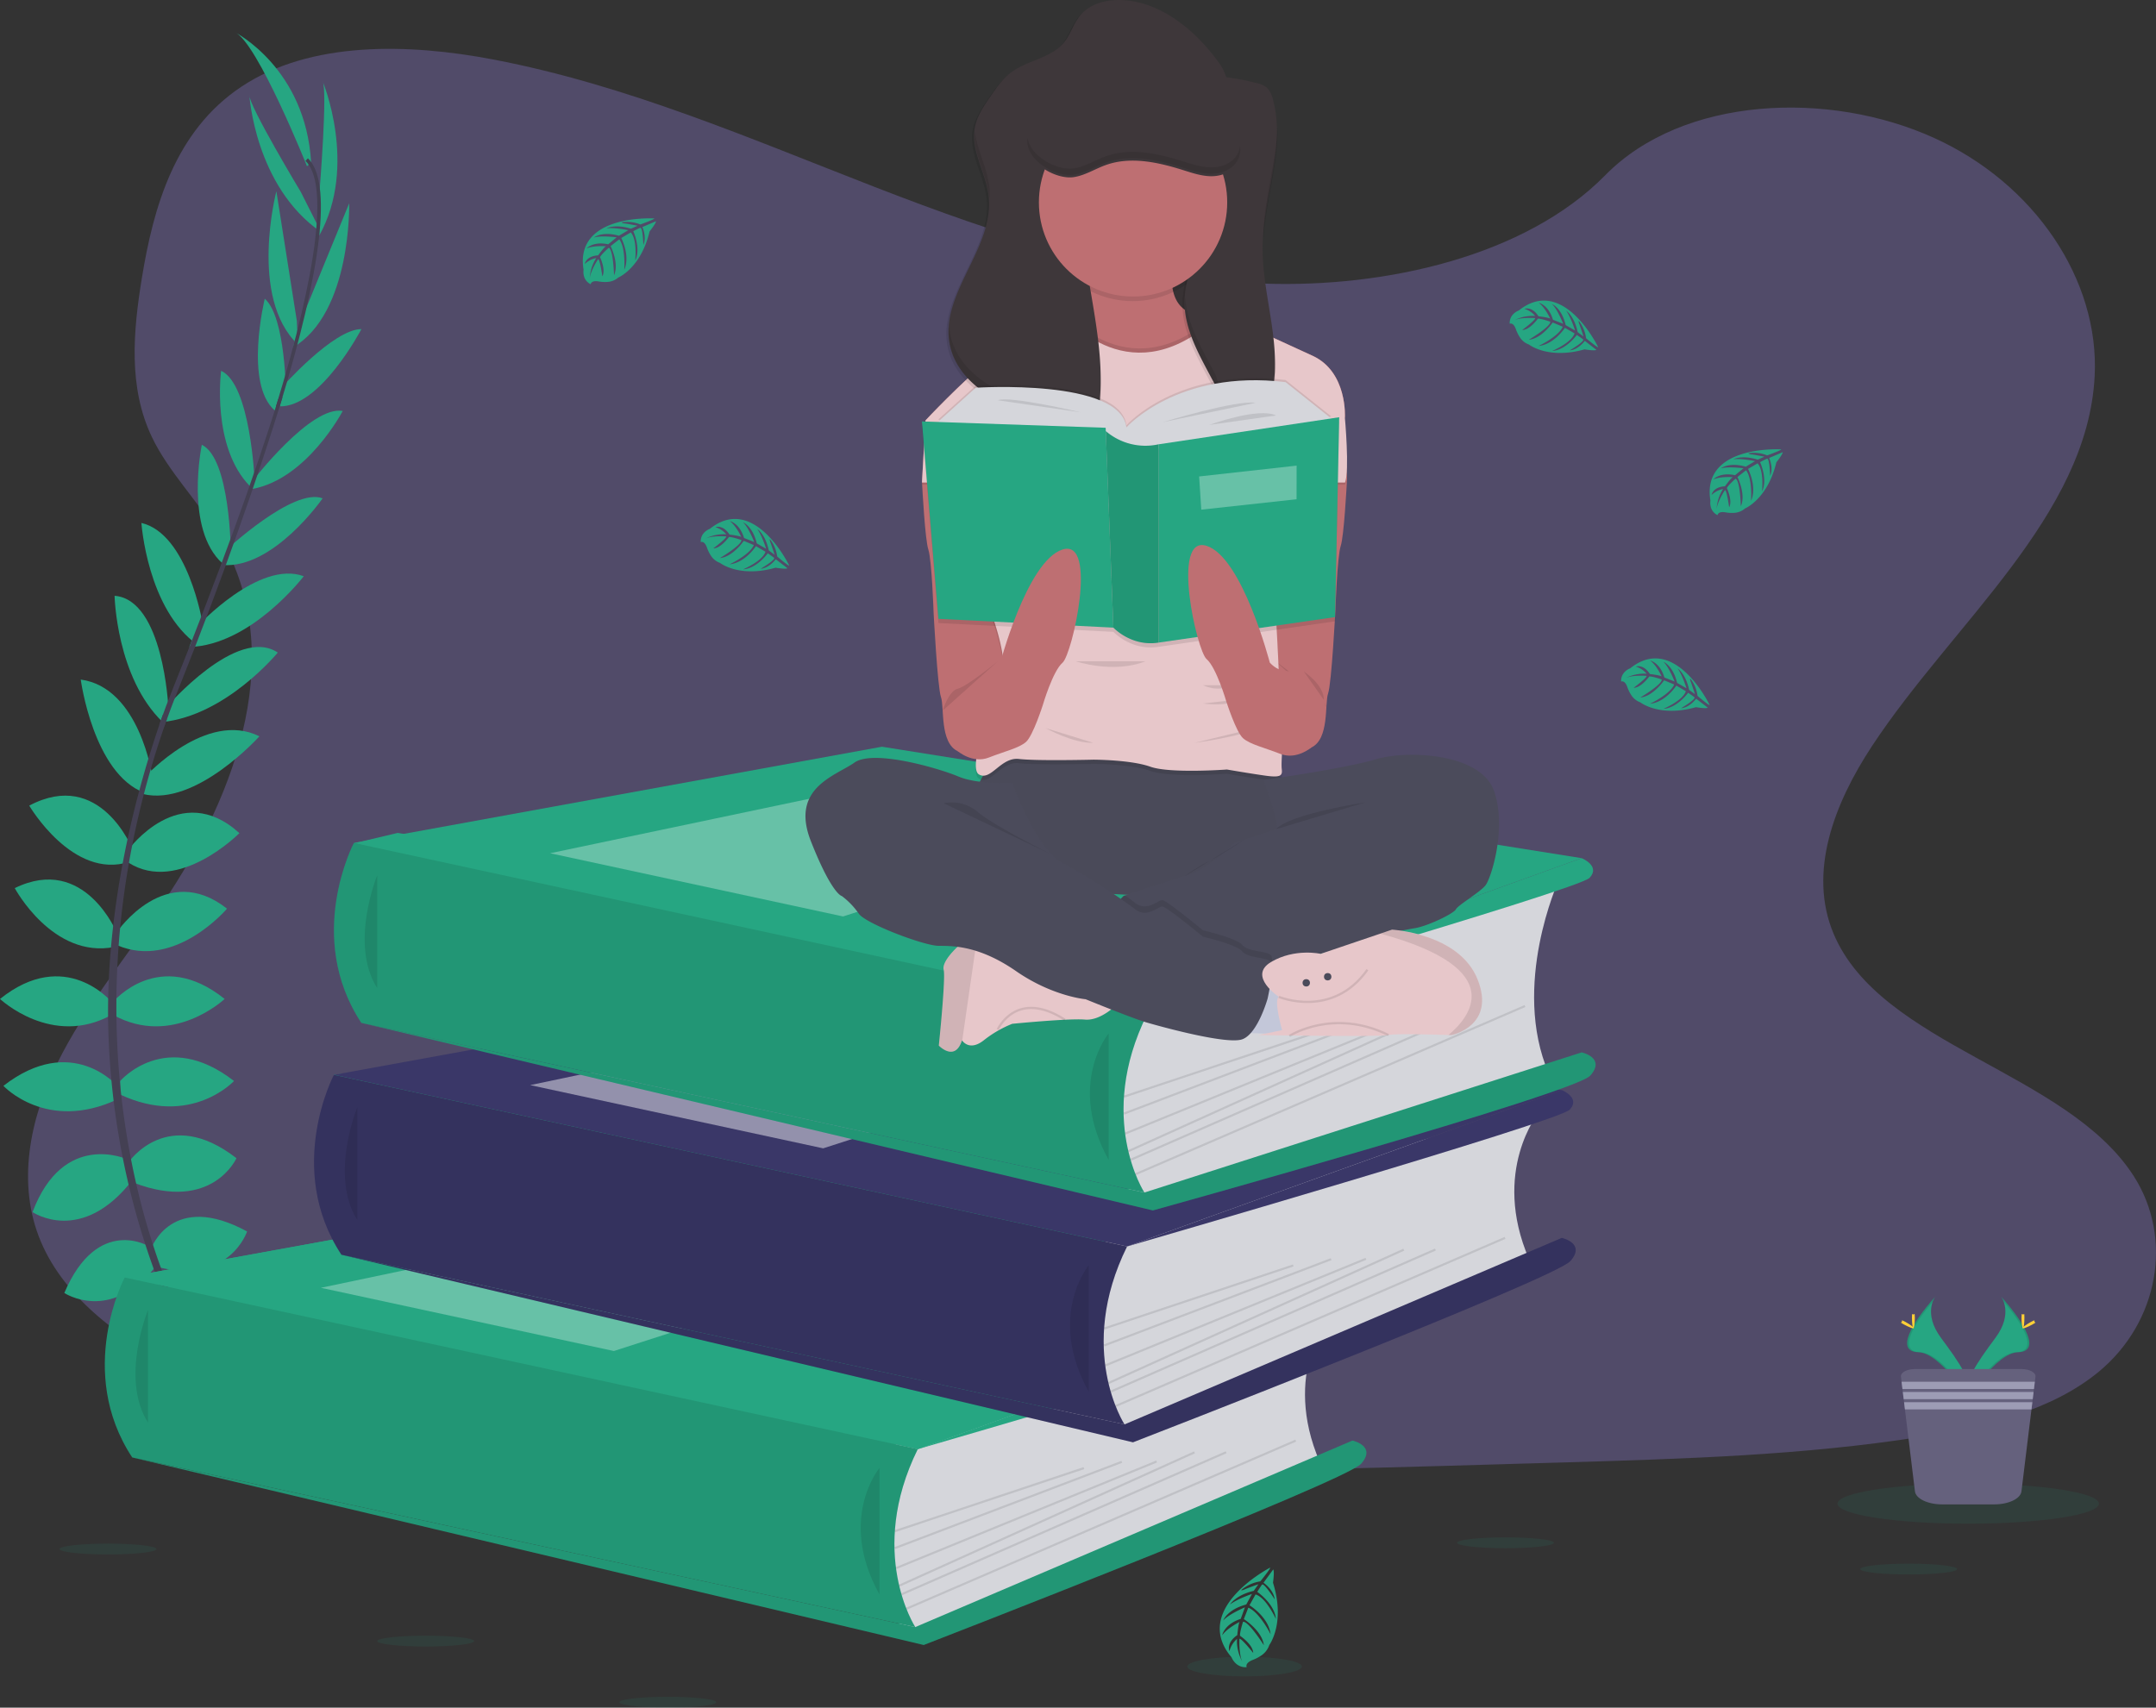 <svg xmlns="http://www.w3.org/2000/svg" width="951" height="753.415" viewBox="0 0 951 753.415"><rect x="0" y="0" width="951" height="753.415" fill="#333333" stroke="none"/><g transform="translate(0 -2.604)"><path d="M647.242,173.015c-60.174-2.092-117.494-21.515-172.22-42.769S366.091,85.441,307.358,74.182c-37.776-7.243-80.982-8.266-111.413,11.985-29.3,19.525-38.762,53.136-43.848,84.357-3.831,23.486-6.081,48.2,4.416,70.188,7.28,15.267,20.213,28.1,29.148,42.769,31.119,50.877,9.13,113.617-24.592,163.294C145.263,470.084,126.9,492.333,114.7,517.12s-17.851,53.229-7.178,78.537c10.59,25.1,35.814,43.922,63.131,57.171,55.5,26.917,120.869,34.615,184.66,38.976,141.166,9.66,283.076,5.476,424.613,1.292,52.383-1.553,104.989-3.124,156.516-11.222,28.618-4.5,58.157-11.631,78.937-28.869,26.368-21.877,32.9-58.928,15.239-86.356-29.65-46.014-111.571-57.441-132.324-106.83-11.4-27.177.316-57.45,16.884-82.665,35.554-54.075,95.143-101.521,98.285-163.331,2.157-42.462-26.5-84.971-70.792-105.063-46.423-21.134-110.818-18.456-145.052,16.4C762.346,161.077,700.369,174.856,647.242,173.015Z" transform="translate(-89.515 -45.283)" fill="#7d70ba" opacity="0.4"/><path d="M409.02,669.961,90.781,668.408,59.16,594.241l111.813-8.117-19.488-81.317,221.153-28.665L160.867,402.524l18.707-4.444L520.1,453.633l-18.753,126.9-26.805,69.741Z" transform="translate(-4.155 -27.996)" fill="#26a682"/><path d="M187,698.817s19.525-3.124,31.24,10.674c0,0-8.591,6.769-27.075-2.6Z" transform="translate(-95.493 -89.468)" fill="#26a682"/><path d="M184.194,698.51s-12.459,15.332-6.322,32.4c0,0,10.153-4.063,11.259-24.76Z" transform="translate(-94.732 -89.468)" fill="#26a682"/><path d="M172.76,671.026s7.81-14.328,39.05,5.727c0,0-4.165,9.632-17.963,8.851S176.4,678.575,172.76,671.026Z" transform="translate(-94.493 -87.189)" fill="#26a682"/><path d="M169.247,670.289s-16.206-1.86-17.777,35.238c0,0,10.274,2.129,17.572-9.6S173.347,677.606,169.247,670.289Z" transform="translate(-92.997 -87.484)" fill="#26a682"/><path d="M160.44,637.422s9.112-25.252,42.174-7.289c0,0-7.55,23.17-38.79,15.88Z" transform="translate(-93.627 -84.212)" fill="#26a682"/><path d="M149.52,596.96s17.182-25.513,47.641-1.86c0,0-10.674,23.951-45.038,10.934Z" transform="translate(-92.86 -81.498)" fill="#26a682"/><path d="M145.6,558.433s20.046-23.439,50.207,0c0,0-19,20.566-50.207,5.988Z" transform="translate(-92.585 -78.897)" fill="#26a682"/><path d="M142.24,520.838s20.306-24.471,49.2-1.3c0,0-22.909,21.608-49.2,7.029Z" transform="translate(-92.349 -76.196)" fill="#26a682"/><path d="M144.2,487.042s21.385-31.5,48.422-10.153c0,0-22.909,27.075-48.422,16.141Z" transform="translate(-92.487 -73.38)" fill="#26a682"/><path d="M149.52,448.217s22.649-31.24,48.943-7.289c0,0-26.814,27.075-48.943,13.017Z" transform="translate(-92.86 -70.741)" fill="#26a682"/><path d="M157.551,413.118s26.814-29.362,50.207-17.665c0,0-27.939,31.184-51.379,25.457Z" transform="translate(-93.342 -67.988)" fill="#26a682"/><path d="M167.554,379.685S198.5,343.722,216.5,355.734c0,0-22.8,27.893-51.137,30.682Z" transform="translate(-93.973 -65.219)" fill="#26a682"/><path d="M182,341.675s27.084-29.362,46.869-22.073c0,0-23.17,30.459-50.5,31.24Z" transform="translate(-94.886 -62.772)" fill="#26a682"/><path d="M195.342,305.856s29.938-28.116,42.955-23.17c0,0-21.608,31.24-44.257,29.418Z" transform="translate(-95.987 -60.22)" fill="#26a682"/><path d="M208.32,272.258s25.773-33.592,39.84-30.989c0,0-15.629,29.948-39.84,34.4Z" transform="translate(-96.99 -57.342)" fill="#26a682"/><path d="M222.229,228.119s22.779-25.745,35.089-25.689c0,0-17.982,34.4-36.028,34.085Z" transform="translate(-97.901 -54.624)" fill="#26a682"/><path d="M230.369,196.349l22.007-53.629s1.1,48.478-24.806,63.577Z" transform="translate(-98.342 -50.43)" fill="#26a682"/><path d="M240.179,133.131s3.645-44.787,1.3-48.431c0,0,15.732,37.237-1.45,68.217Z" transform="translate(-99.217 -46.355)" fill="#26a682"/><path d="M156.68,637.6s-22.816-14.142-37.59,20.455c0,0,20.306,13.482,40.277-11.631Z" transform="translate(-90.723 -84.989)" fill="#26a682"/><path d="M145.59,596.145S117.6,583.379,104.03,619.5c0,0,21.617,14.876,44.108-14.225Z" transform="translate(-89.665 -82.124)" fill="#26a682"/><path d="M140.407,560.743s-20.046-23.439-50.207,0c0,0,19,20.566,50.207,5.988Z" transform="translate(-88.694 -79.059)" fill="#26a682"/><path d="M137.783,520.838s-20.306-24.471-49.2-1.3c0,0,22.909,21.608,49.2,7.029Z" transform="translate(-88.58 -76.196)" fill="#26a682"/><path d="M140.785,487.524S126.541,452.24,95.58,467.414c0,0,16.736,31.286,43.941,25.968Z" transform="translate(-89.072 -72.97)" fill="#26a682"/><path d="M148.008,447.473s-14.16-35.9-45.558-19.255c0,0,19.227,32.9,44.164,24.8Z" transform="translate(-89.554 -70.174)" fill="#26a682"/><path d="M158.5,411.611s-5.579-39.357-31.612-42.881c0,0,5.523,41.5,28.107,49.975Z" transform="translate(-91.271 -66.305)" fill="#26a682"/><path d="M166.64,378.053s-2.176-47.418-23.7-49.073c0,0,.725,35.991,21.273,55.786Z" transform="translate(-92.398 -63.513)" fill="#26a682"/><path d="M182.633,338.657s-6.415-39.431-26.963-44.247c0,0,2.548,38.185,24.927,53.926Z" transform="translate(-93.292 -61.085)" fill="#26a682"/><path d="M196.961,304.441s-.214-41.077-12.766-47.111c0,0-7.782,37.19,9.13,52.355Z" transform="translate(-95.17 -58.48)" fill="#26a682"/><path d="M208.2,270.465s-1.757-42.295-14.755-48.255c0,0-4.444,33.471,12.812,51.025Z" transform="translate(-95.909 -56.013)" fill="#26a682"/><path d="M223.314,230.482s-.074-34.4-9.353-42.472c0,0-9.223,37.683,4.509,49.389Z" transform="translate(-97.174 -53.611)" fill="#26a682"/><path d="M228.467,194.255,219.439,137s-12.264,46.916,9.456,67.594Z" transform="translate(-97.529 -50.028)" fill="#26a682"/><path d="M229.585,134.139s-23.17-38.492-22.7-42.769c0,0,2.464,40.342,31.612,60.435Z" transform="translate(-96.889 -46.823)" fill="#26a682"/><path d="M231.821,120.676s-21.868-54.67-31.761-59.1c0,0,31.24,15.88,33.583,57.534Z" transform="translate(-96.41 -44.731)" fill="#26a682"/><path d="M221.057,231.148l-1.5-.456c18.456-60.184,23.058-98.555,12.97-108.178l1.069-1.134C244.3,131.533,239.959,169.486,221.057,231.148Z" transform="translate(-97.78 -48.931)" fill="#444053"/><path d="M166.343,380.023l-2.213-.79c1.962-5.513,4.072-11.111,6.285-16.624C189.68,314.6,206.081,269.929,216.6,235.64l1.925-.93c-10.534,34.355-26.647,80.731-45.93,128.809C170.387,368.931,168.286,374.5,166.343,380.023Z" transform="translate(-93.886 -56.891)" fill="#444053"/><path d="M211.2,721.861c-.3-.325-30.208-34.011-51.063-91.516a338.6,338.6,0,0,1-20.148-104.859c-1.432-44.75,7.959-94.715,24.044-140.106l1.748,2.046C129.669,489.3,144.015,576.6,163.047,629.164c20.631,56.985,50.207,90.3,50.5,90.633Z" transform="translate(-92.181 -67.474)" fill="#444053"/><path d="M704.487,670.36s-21.078,25.727-4.342,64.619L531.858,807.965l-16.15,3.384-7.438-32.542,4.974-41.068V715.3Z" transform="translate(-118.058 -87.49)" fill="#d5d6db"/><path d="M59.16,605.852,292.084,563.39l308.635,49.166-191.7,69.016Z" transform="translate(-4.155 -39.607)" fill="#26a682"/><path d="M59.16,605.852,292.084,563.39l308.635,49.166-191.7,69.016Z" transform="translate(-4.155 -39.607)" fill="#26a682"/><path d="M147.078,652.47s-21.784,41.272,3.319,79.392L495.8,806.708s-21.44-32.876,1.106-78.509Z" transform="translate(-92.073 -86.234)" fill="#26a682"/><path d="M147.078,652.47s-21.784,41.272,3.319,79.392L495.8,806.708s-21.44-32.876,1.106-78.509Z" transform="translate(-92.073 -86.234)" opacity="0.1"/><path d="M158.392,667.86s-12.45,30.2,0,49.742" transform="translate(-93.095 -87.315)" opacity="0.1"/><path d="M496.717,812.144,689.549,729.86s10.785,2.324,3.812,10.227-192.926,79.96-192.926,79.96L151.31,737.3Z" transform="translate(-92.986 -91.669)" fill="#26a682"/><path d="M496.717,812.144,689.549,729.86s10.785,2.324,3.812,10.227-192.926,79.96-192.926,79.96L151.31,737.3Z" transform="translate(-92.986 -91.669)" opacity="0.1"/><path d="M505.186,742.86s-18.6,22.314,0,55.786" transform="translate(-117.261 -92.583)" opacity="0.1"/><rect width="87.928" height="0.93" transform="translate(394.545 677.726) rotate(-18.45)" opacity="0.1"/><rect width="107.137" height="0.93" transform="translate(394.514 685.211) rotate(-20.82)" opacity="0.1"/><rect width="124.179" height="0.93" transform="translate(395.073 694.035) rotate(-22.26)" opacity="0.1"/><rect width="142.942" height="0.93" transform="translate(396.414 701.815) rotate(-24.31)" opacity="0.1"/><rect width="156.34" height="0.93" transform="matrix(0.916, -0.401, 0.401, 0.916, 397.447, 705.602)" opacity="0.1"/><rect width="187.087" height="0.93" transform="translate(399.61 711.961) rotate(-23.36)" opacity="0.1"/><path d="M152.23,611.341l163.638-34.4L415.557,596l-134.09,43.234Z" transform="translate(-10.692 -40.558)" fill="#fff" opacity="0.3"/><path d="M715.726,659.69s8.461,3.412,3.5,8.684S524,728.706,524,728.706Z" transform="translate(-119.163 -86.741)" fill="#26a682"/><path d="M803.778,574.18S782.709,599.9,799.445,638.8L631.158,711.785l-16.15,3.4-7.438-32.542,5.049-41.058V619.115Z" transform="translate(-125.033 -80.735)" fill="#d5d6db"/><path d="M158.46,509.663,391.375,467.21l308.644,49.166-191.7,69.016Z" transform="translate(-11.13 -32.851)" fill="#3a3768"/><path d="M246.337,556.29s-21.794,41.272,3.31,79.392l345.407,74.846s-21.431-32.9,1.144-78.518Z" transform="translate(-99.044 -79.478)" fill="#3a3768"/><path d="M246.337,556.29s-21.794,41.272,3.31,79.392l345.407,74.846s-21.431-32.9,1.144-78.518L486.969,608.366Z" transform="translate(-99.044 -79.478)" opacity="0.1"/><path d="M257.682,571.68s-12.44,30.189,0,49.742" transform="translate(-100.069 -80.559)" opacity="0.1"/><path d="M596.007,715.964,788.849,633.68s10.776,2.324,3.8,10.227-192.926,79.96-192.926,79.96L250.6,641.118Z" transform="translate(-99.96 -84.914)" fill="#3a3768"/><path d="M596.007,715.964,788.849,633.68s10.776,2.324,3.8,10.227-192.926,79.96-192.926,79.96L250.6,641.118Z" transform="translate(-99.96 -84.914)" opacity="0.1"/><path d="M604.476,646.68s-18.6,22.314,0,55.786" transform="translate(-124.235 -85.827)" opacity="0.1"/><rect width="87.928" height="0.93" transform="translate(486.868 588.311) rotate(-18.45)" opacity="0.1"/><rect width="107.137" height="0.93" transform="translate(486.849 595.793) rotate(-20.82)" opacity="0.1"/><rect width="124.179" height="0.93" transform="translate(487.394 604.603) rotate(-22.26)" opacity="0.1"/><rect width="142.942" height="0.93" transform="translate(488.746 612.386) rotate(-24.31)" opacity="0.1"/><rect width="156.34" height="0.93" transform="matrix(0.916, -0.401, 0.401, 0.916, 489.766, 616.16)" opacity="0.1"/><rect width="187.087" height="0.93" transform="translate(491.935 622.518) rotate(-23.36)" opacity="0.1"/><path d="M251.53,515.161l163.638-34.4,99.689,19.06-134.09,43.234Z" transform="translate(-17.667 -33.803)" fill="#fff" opacity="0.45"/><path d="M815.028,563.51s8.452,3.412,3.5,8.675S623.33,632.517,623.33,632.517Z" transform="translate(-126.14 -79.985)" fill="#3a3768"/><path d="M813.18,464.15s-21.078,46.181-4.342,85.073L640.551,601.755l-16.113,3.412L617,572.625l4.974-41.068V509.085Z" transform="translate(-125.695 -73.007)" fill="#d5d6db"/><path d="M167.89,399.642,400.814,357.18l308.644,49.166L517.75,475.362Z" transform="translate(-11.792 -25.123)" fill="#26a682"/><path d="M255.806,446.26s-21.822,41.272,3.282,79.392L604.494,600.5s-21.44-32.9,1.134-78.509Z" transform="translate(-99.708 -71.75)" fill="#26a682"/><path d="M255.806,446.26s-21.822,41.272,3.282,79.392L604.494,600.5s-21.44-32.9,1.134-78.509Z" transform="translate(-99.708 -71.75)" opacity="0.1"/><path d="M267.122,461.65s-12.45,30.2,0,49.742" transform="translate(-100.732 -72.831)" opacity="0.1"/><path d="M605.447,606.5l192.833-61.829s10.785,2.324,3.812,10.227-192.926,59.5-192.926,59.5L260.04,531.65Z" transform="translate(-100.623 -77.748)" fill="#26a682"/><path d="M605.447,606.5l192.833-61.829s10.785,2.324,3.812,10.227-192.926,59.5-192.926,59.5L260.04,531.65Z" transform="translate(-100.623 -77.748)" opacity="0.1"/><path d="M613.916,536.65s-18.6,22.314,0,55.786" transform="translate(-124.898 -78.099)" opacity="0.1"/><rect width="87.928" height="0.93" transform="translate(495.647 486.007) rotate(-18.45)" opacity="0.1"/><rect width="107.137" height="0.93" transform="translate(495.622 493.494) rotate(-20.82)" opacity="0.1"/><rect width="124.179" height="0.93" transform="translate(496.159 502.309) rotate(-22.26)" opacity="0.1"/><rect width="142.942" height="0.93" transform="translate(497.524 510.083) rotate(-24.31)" opacity="0.1"/><rect width="156.34" height="0.93" transform="matrix(0.916, -0.401, 0.401, 0.916, 498.548, 513.866)" opacity="0.1"/><rect width="187.087" height="0.93" transform="translate(500.714 520.231) rotate(-23.36)" opacity="0.1"/><path d="M260.96,405.131,424.6,370.73l99.689,19.06L390.2,433.024Z" transform="translate(-18.329 -26.075)" fill="#fff" opacity="0.3"/><path d="M824.458,453.48s8.461,3.412,3.5,8.684S632.76,522.5,632.76,522.5Z" transform="translate(-126.802 -72.257)" fill="#26a682"/><path d="M396.617,149.917s-35.331-2.129-31.2,22.658c0,0-.828,4.379,3.143,6.369,0,0,.065-1.86,3.626-1.218a15.851,15.851,0,0,0,3.849.186,8.015,8.015,0,0,0,4.7-1.934h0s9.939-4.11,13.807-20.362c0,0,2.864-3.542,2.789-4.454l-5.988,2.548s2.036,4.3.437,7.884c0,0-.2-7.726-1.348-7.55-.232,0-3.1,1.5-3.1,1.5s3.505,7.5.855,12.952c0,0,1-9.242-1.952-12.412l-4.2,2.455s4.1,7.745,1.32,14.067c0,0,.716-9.7-2.2-13.472l-3.812,2.975s3.858,7.633,1.506,12.877c0,0-.307-11.287-2.324-12.143,0,0-3.338,2.938-3.84,4.147,0,0,2.641,5.579.995,8.47,0,0-.995-7.522-1.86-7.559,0,0-3.319,4.984-3.663,8.368A18.094,18.094,0,0,1,371,167.4a9.958,9.958,0,0,0-5.076,2.631s.511-3.524,5.9-3.831c0,0,2.743-3.784,3.477-4.007,0,0-5.365-.456-8.61.986,0,0,2.864-3.319,9.586-1.86L380,158.247s-7.048-.93-10.041.1c0,0,3.449-2.938,11.055-.8l4.1-2.445s-6.016-1.292-9.6-.827c0,0,3.775-2.036,10.795.167l2.919-1.311s-4.4-.865-5.69-1-1.357-.493-1.357-.493a15.35,15.35,0,0,1,8.275.93S396.738,150.307,396.617,149.917Z" transform="translate(-108.001 -50.932)" fill="#26a682"/><path d="M931.217,259.5s-35.331-2.129-31.2,22.658c0,0-.828,4.379,3.143,6.369,0,0,.065-1.86,3.626-1.218a16.381,16.381,0,0,0,3.849.186,7.987,7.987,0,0,0,4.649-1.934h0s9.948-4.11,13.807-20.362c0,0,2.864-3.542,2.789-4.454l-5.969,2.548s2.036,4.3.437,7.884c0,0-.2-7.726-1.339-7.55-.232,0-3.105,1.5-3.105,1.5s3.505,7.5.865,12.952c0,0,1-9.242-1.962-12.412l-4.2,2.455s4.1,7.745,1.32,14.067c0,0,.716-9.7-2.2-13.472l-3.8,2.975s3.849,7.633,1.5,12.877c0,0-.307-11.287-2.324-12.143,0,0-3.329,2.938-3.84,4.147,0,0,2.641,5.579,1,8.47,0,0-1-7.522-1.859-7.559,0,0-3.319,4.983-3.663,8.368a18.036,18.036,0,0,1,2.864-8.87,10,10,0,0,0-5.086,2.631s.521-3.524,5.9-3.831c0,0,2.743-3.784,3.477-4.017,0,0-5.355-.446-8.61.995,0,0,2.864-3.319,9.586-1.86l3.719-3.068s-7.057-.93-10.041.1c0,0,3.44-2.938,11.055-.8l4.091-2.445s-6.016-1.292-9.6-.828c0,0,3.775-2.036,10.794.167l2.929-1.311s-4.407-.865-5.7-1-1.357-.493-1.357-.493a15.238,15.238,0,0,1,8.275.93S931.329,259.887,931.217,259.5Z" transform="translate(-145.55 -58.629)" fill="#26a682"/><path d="M460.052,313.068s-15.4-31.919-35-16.187c0,0-4.23,1.413-4.026,5.848,0,0,1.627-.846,2.789,2.575a16.473,16.473,0,0,0,1.711,3.44,8.024,8.024,0,0,0,3.989,3.161h0s8.433,6.676,24.508,2.12c0,0,4.491.772,5.225.232l-5.132-3.97s-2.789,3.877-6.676,4.221c0,0,6.657-3.933,5.941-4.844-.149-.186-2.789-1.98-2.789-1.98s-4.844,6.722-10.887,7.066c0,0,8.554-3.626,9.874-7.764l-4.184-2.473s-4.77,7.364-11.641,8.015c0,0,8.814-4.1,10.683-8.489L440,302.18s-4.788,7.085-10.516,7.6c0,0,9.707-5.774,9.465-7.959,0,0-4.193-1.469-5.495-1.33,0,0-3.552,5.011-6.9,5.011,0,0,6.071-4.547,5.7-5.281,0,0-5.969-.465-9.112.93a18.1,18.1,0,0,1,9.14-1.859,10.013,10.013,0,0,0-4.779-3.152s3.329-1.264,6.22,3.282c0,0,4.649.549,5.2,1.078,0,0-2.222-4.891-5.058-7.02,0,0,4.3.865,6.257,7.438l4.509,1.785s-2.594-6.62-4.983-8.712c0,0,4.24,1.571,6.09,9.3l4.128,2.38s-1.794-5.885-3.951-8.777c0,0,3.617,2.306,5.114,9.5l2.575,1.915s-1.395-4.268-1.859-5.458-.233-1.432-.233-1.432a15.257,15.257,0,0,1,3.236,7.671S459.717,313.347,460.052,313.068Z" transform="translate(-111.93 -60.952)" fill="#26a682"/><path d="M843.832,209.448s-15.388-31.919-35-16.187c0,0-4.221,1.413-4.026,5.848,0,0,1.636-.837,2.789,2.575a16.123,16.123,0,0,0,1.72,3.449,7.977,7.977,0,0,0,3.979,3.152h0s8.442,6.676,24.509,2.129c0,0,4.491.762,5.235.223l-5.1-3.979s-2.789,3.886-6.666,4.23c0,0,6.648-3.942,5.932-4.853-.149-.186-2.789-1.98-2.789-1.98s-4.835,6.722-10.888,7.066c0,0,8.563-3.626,9.883-7.754l-4.249-2.455s-4.76,7.354-11.641,8.015c0,0,8.814-4.11,10.692-8.5l-4.453-1.86s-4.788,7.094-10.506,7.6c0,0,9.7-5.774,9.456-7.949,0,0-4.184-1.478-5.486-1.33,0,0-3.552,5-6.908,5,0,0,6.081-4.547,5.709-5.281,0,0-5.969-.465-9.121.93a18.093,18.093,0,0,1,9.14-1.86,9.957,9.957,0,0,0-4.77-3.152s3.329-1.264,6.22,3.282c0,0,4.649.558,5.2,1.088,0,0-2.222-4.9-5.067-7.029,0,0,4.3.874,6.257,7.485l4.519,1.785s-2.594-6.629-4.984-8.721c0,0,4.24,1.571,6.081,9.3l4.137,2.38s-1.8-5.876-3.961-8.777c0,0,3.626,2.306,5.114,9.5l2.575,1.915s-1.385-4.268-1.859-5.458-.232-1.423-.232-1.423a15.3,15.3,0,0,1,3.226,7.671S843.543,209.745,843.832,209.448Z" transform="translate(-138.886 -53.674)" fill="#26a682"/><path d="M896.72,379.257s-15.388-31.928-35.024-16.2c0,0-4.221,1.413-4.026,5.848,0,0,1.636-.837,2.789,2.575a16.115,16.115,0,0,0,1.711,3.449,7.978,7.978,0,0,0,3.979,3.152h0s8.442,6.685,24.518,2.129c0,0,4.481.772,5.225.223l-5.132-3.97s-2.789,3.886-6.676,4.23c0,0,6.648-3.942,5.932-4.853-.149-.186-2.789-1.98-2.789-1.98s-4.835,6.722-10.888,7.075c0,0,8.563-3.635,9.883-7.764l-4.193-2.473s-4.76,7.364-11.641,8.015c0,0,8.814-4.11,10.692-8.5l-4.454-1.86s-4.788,7.085-10.506,7.6c0,0,9.707-5.774,9.465-7.959,0,0-4.193-1.478-5.495-1.33,0,0-3.552,5-6.908,5,0,0,6.081-4.547,5.709-5.281,0,0-5.969-.465-9.121.93a18.149,18.149,0,0,1,9.149-1.859,9.939,9.939,0,0,0-4.779-3.152s3.329-1.274,6.22,3.282c0,0,4.649.549,5.2,1.079,0,0-2.222-4.891-5.058-7.029,0,0,4.3.874,6.257,7.485l4.509,1.785s-2.594-6.629-4.983-8.712c0,0,4.24,1.562,6.081,9.3l4.138,2.371s-1.8-5.876-3.961-8.777c0,0,3.626,2.306,5.123,9.511l2.575,1.86s-1.395-4.268-1.859-5.458-.232-1.423-.232-1.423a15.2,15.2,0,0,1,3.226,7.671S896.431,379.536,896.72,379.257Z" transform="translate(-142.599 -65.6)" fill="#26a682"/><ellipse cx="21.375" cy="2.389" rx="21.375" ry="2.389" transform="translate(166.39 724.268)" fill="#26a682" opacity="0.1"/><ellipse cx="21.375" cy="2.389" rx="21.375" ry="2.389" transform="translate(26.266 683.656)" fill="#26a682" opacity="0.1"/><ellipse cx="21.375" cy="2.389" rx="21.375" ry="2.389" transform="translate(273.201 751.24)" fill="#26a682" opacity="0.1"/><ellipse cx="21.375" cy="2.389" rx="21.375" ry="2.389" transform="translate(820.552 692.489)" fill="#26a682" opacity="0.1"/><ellipse cx="21.375" cy="2.389" rx="21.375" ry="2.389" transform="translate(642.68 680.894)" fill="#26a682" opacity="0.1"/><ellipse cx="25.28" cy="4.342" rx="25.28" ry="4.342" transform="translate(523.707 733.538)" fill="#26a682" opacity="0.1"/><path d="M689.491,790.14s-35.2,18.186-17.015,39.608c0,0,1.711,4.649,6.657,4.323,0,0-.986-1.8,2.789-3.245a18.137,18.137,0,0,0,3.8-2.018,8.934,8.934,0,0,0,3.4-4.547h0s7.2-9.632,1.618-27.456c0,0,.725-5.039.093-5.857l-4.277,5.867s4.416,2.966,4.928,7.327c0,0-4.649-7.317-5.579-6.508-.2.167-2.12,3.208-2.12,3.208s7.661,5.2,8.228,11.947c0,0-4.314-9.456-8.972-10.8l-2.668,4.76s8.368,5.1,9.3,12.756c0,0-4.863-9.716-9.828-11.678l-1.962,5.03s8.07,5.132,8.814,11.51c0,0-6.75-10.664-9.177-10.33,0,0-1.525,4.723-1.32,6.183,0,0,5.7,3.812,5.8,7.559,0,0-5.262-6.648-6.071-6.211,0,0-.335,6.685,1.283,10.162,0,0-2.789-4.965-2.334-10.162a11.157,11.157,0,0,0-3.375,5.43s-1.516-3.673,3.477-7.057c0,0,.474-5.2,1.051-5.839,0,0-5.4,2.641-7.7,5.876,0,0,.846-4.825,8.173-7.224l1.859-5.1s-7.327,3.105-9.586,5.839c0,0,1.627-4.788,10.162-7.085l2.529-4.649s-6.508,2.194-9.688,4.649c0,0,2.464-4.119,10.469-6.016l2.055-2.929s-4.723,1.683-6.043,2.287-1.581.307-1.581.307a17.1,17.1,0,0,1,8.47-3.849S689.816,790.456,689.491,790.14Z" transform="translate(-129.225 -95.903)" fill="#26a682"/><path d="M686.65,356.338s14.225,37.19,22.314,33.471,5.895-19.525,7.438-23.858,3.254-37.19,3.254-37.19.781-23.244,2.324-27.949c1.432-4.323,2.594-26.126,2.789-29.557V270.8l-1.534-26.963-8.684-2.166-20.139,7.438-2.789,15.927-1.088,6.22-.465,2.65Z" transform="translate(-130.587 -57.38)" fill="#be6f72"/><path d="M691.69,358.3s13.575,11.111,17.666,12.087,6.6,9.642,6.6,9.642" transform="translate(-130.941 -65.572)" opacity="0.1"/><path d="M564.12,358.088s-14.225,37.19-22.314,33.471-5.895-19.525-7.438-23.858-3.254-37.19-3.254-37.19-.781-23.244-2.324-27.949c-1.432-4.323-2.594-26.126-2.789-29.557v-.456l1.543-26.963,8.684-2.166,20.139,7.438,2.789,15.927,1.088,6.22.465,2.65Z" transform="translate(-119.303 -57.503)" fill="#be6f72"/><rect width="31.751" height="49.491" transform="translate(505.698 101.56)" fill="#3e373a"/><rect width="31.751" height="49.491" transform="translate(505.698 101.56)" opacity="0.1"/><path d="M560.417,406.366s-10.85,11.929-6.825,14.1,30.069,42.769,30.069,42.769,85.538,10.534,101.67-5.272,15.806-44.043,15.806-44.043-12.961,2.789-14.374,1.274-9.177-8.823-9.177-8.823S567.855,399.709,560.417,406.366Z" transform="translate(-121.178 -68.74)" fill="#4b4b5b"/><path d="M560.417,406.366s-10.85,11.929-6.825,14.1,30.069,42.769,30.069,42.769,85.538,10.534,101.67-5.272,15.806-44.043,15.806-44.043-12.961,2.789-14.374,1.274-9.177-8.823-9.177-8.823S567.855,399.709,560.417,406.366Z" transform="translate(-121.178 -68.74)" opacity="0.02"/><path d="M712.646,237.955,684.753,260.27l-8.433.614-3.1.223-52,3.812L567.3,260.976l-8.024-.586-10.227-.744L527.66,239.192s15.137-16.215,28.395-27.158c5.225-4.323,10.162-7.819,13.76-9.2l.614-.214a15.3,15.3,0,0,0,5.895-4.11c10.469-10.795,20.148-37.432,20.148-37.432s46.181-23.858,40.6,7.438,20.762,23.56,20.762,23.56l8.684,3.961,3.431,1.571,8.749,4.007,19.739,9.056C713.929,217.808,712.646,237.955,712.646,237.955Z" transform="translate(-119.42 -51.109)" fill="#be6f72"/><circle cx="41.532" cy="41.532" r="41.532" transform="translate(458.103 52.394)" opacity="0.1"/><path d="M712.594,271.332H526v-.456l1.543-26.963s15.137-16.215,28.395-27.158l117.15-4.649,5.448-5.746,19.739,9.056c15.5,7.122,14.253,27.27,14.253,27.27S714.649,266.032,712.594,271.332Z" transform="translate(-119.303 -54.9)" opacity="0.1"/><path d="M712.594,270.332H526v-.456l1.543-26.963s15.137-16.215,28.395-27.158l117.15-4.649,5.448-5.746,19.739,9.056c15.5,7.122,14.253,27.27,14.253,27.27S714.649,265.032,712.594,270.332Z" transform="translate(-119.303 -54.83)" fill="#e7c7ca"/><path d="M592.912,193.306s29.436,37.507,68.644-.772,4.342,85.38,4.342,85.38L581.29,287.956Z" transform="translate(-123.187 -53.413)" opacity="0.1"/><path d="M592.912,195.306s29.436,37.507,68.644-.772,4.342,85.38,4.342,85.38L581.29,289.956Z" transform="translate(-123.187 -53.553)" fill="#e7c7ca"/><path d="M671.581,202.884l3.115,47.5,3.338,15.806,2.548,12.087s6.508,92.976,4.649,97.625.93,8.368,1.32,10.841-.39,8.684-.084,11.473,0,4.026-7.122,3.031-17.052-2.724-17.052-2.724-25.1,1.86-33.778-1.237-25.1-3.105-25.1-3.105-24.8.623-32.848-.307-12.4,9.921-17.666,6.815,6.192-33.155,9.911-41.839-4.956-30.682-4.956-30.682l11.157-61.894,2.482-14.03V208.137l.614-.214a15.3,15.3,0,0,0,5.895-4.11L580.79,248.2l87.4,3.105V201.35" transform="translate(-121.097 -54.548)" opacity="0.1"/><path d="M671.581,200.884l3.115,47.5,3.338,15.806,2.548,12.087s6.508,92.976,4.649,97.625.93,8.368,1.32,10.841-.39,8.684-.084,11.473,0,4.026-7.122,3.031-17.052-2.724-17.052-2.724-25.1,1.86-33.778-1.237-25.1-3.105-25.1-3.105-24.8.623-32.848-.307-12.4,9.921-17.666,6.815,6.192-33.155,9.911-41.839-4.956-30.682-4.956-30.682l11.157-61.894,2.482-14.03V206.137l.614-.214a15.3,15.3,0,0,0,5.895-4.11L580.79,246.2l87.4,3.105V199.35" transform="translate(-121.097 -54.408)" fill="#e7c7ca"/><path d="M680.65,91.07a10.245,10.245,0,0,0-2.789-5.262,11.418,11.418,0,0,0-4.909-2.008,96.994,96.994,0,0,0-12.905-2.473,20.657,20.657,0,0,0-2.789-5.792c-9.112-12.868-22.593-25-38.455-27.744-8.3-1.441-17.926-.149-23.244,6.4-2.919,3.6-4.175,8.368-7.122,11.9-5.681,6.862-15.936,7.708-23.1,13.017-3.821,2.789-6.592,6.834-9.3,10.757-2.929,4.249-5.941,8.675-6.871,13.751-1.859,10.144,4.844,19.813,6.081,30.05,2.789,22.9-21.756,43.215-17.117,65.809,2.706,13.175,14.876,22.454,27.465,27.158,4.435,1.664,9.5,3.319,11.576,7.578.93,1.86,1.088,4.007,1.962,5.885,2.938,6.267,12.6,6.508,17.786,1.943s6.824-11.947,7.438-18.837c2.492-30.087-9.558-59.812-8.154-89.973.418-9.121,2.985-19.469,11.157-23.6,11-5.579,24.23,3.719,36.335,1.943a72.085,72.085,0,0,1,3.477,43.987c-1.924,8.024-5.253,15.806-5.495,24.081-.363,12.6,6.434,24.109,12.31,35.247a18.754,18.754,0,0,1,2.482,6.8,16.38,16.38,0,0,1-1.33,7.113c-3.319,8.935-9.047,17.229-9.7,26.74a4.323,4.323,0,0,0,.7,3.18,4,4,0,0,0,2.4,1.079c10.041,1.72,18.725-7.178,23.625-16.113a75.533,75.533,0,0,0,9.316-32.1c1.013-18.93-5.774-37.553-5.355-56.5C676.615,133.542,686.349,111.851,680.65,91.07Z" transform="translate(-120.115 -43.725)" opacity="0.1"/><path d="M681.65,90.07a10.245,10.245,0,0,0-2.789-5.262,11.418,11.418,0,0,0-4.909-2.008,97,97,0,0,0-12.905-2.473,20.657,20.657,0,0,0-2.789-5.792c-9.112-12.868-22.593-25-38.455-27.744-8.3-1.441-17.926-.149-23.244,6.4-2.919,3.6-4.175,8.368-7.122,11.9-5.681,6.862-15.936,7.708-23.1,13.017-3.821,2.789-6.592,6.834-9.3,10.757-2.929,4.249-5.941,8.675-6.871,13.751-1.859,10.144,4.844,19.813,6.081,30.05,2.789,22.9-21.756,43.215-17.117,65.809,2.706,13.175,14.876,22.454,27.465,27.158,4.435,1.664,9.5,3.319,11.576,7.578.93,1.86,1.088,4.007,1.962,5.885,2.938,6.267,12.6,6.508,17.786,1.943s6.824-11.947,7.438-18.837c2.492-30.087-9.558-59.812-8.154-89.973.418-9.121,2.984-19.469,11.157-23.6,11-5.579,24.23,3.719,36.335,1.943a72.084,72.084,0,0,1,3.477,43.987c-1.925,8.024-5.253,15.806-5.495,24.081-.363,12.6,6.434,24.109,12.31,35.247a18.755,18.755,0,0,1,2.482,6.8,16.384,16.384,0,0,1-1.329,7.113c-3.319,8.935-9.047,17.229-9.7,26.74a4.323,4.323,0,0,0,.7,3.18,4,4,0,0,0,2.4,1.079c10.041,1.72,18.725-7.178,23.625-16.113a75.534,75.534,0,0,0,9.316-32.1c1.013-18.93-5.774-37.553-5.355-56.5C677.615,132.542,687.349,110.851,681.65,90.07Z" transform="translate(-120.185 -43.655)" fill="#3e373a"/><path d="M581.79,490.753l36.884,1.181-5.29-27.354-28.255,2.687Z" transform="translate(-40.864 -32.667)" fill="#c3c7d9"/><path d="M780.343,462.066c-2.482,3.1-12.087,8.675-13.017,10.534s-12.394,7.438-18.289,8.368-24.481,4.965-27.893,7.131c-2.445,1.562-22.073,6.508-34.968,9.251a99.235,99.235,0,0,1-10.59,1.906c-5.578.307-66.627-20.455-66.627-20.455l11.771-12.087.651-.223c3.329-1.125,18.707-6.322,27.242-8.8,9.614-2.789,20.771-14.253,20.771-14.253s16.42-5.579,18.6-6.2-5.579-21.691-5.579-21.691,35.638-4.946,49.584-9.14,46.181-2.641,52.067,13.788S782.863,458.97,780.343,462.066Z" transform="translate(-125.13 -68.812)" fill="#4b4b5b"/><path d="M612.674,520.269s-7.122,7.438-14.253,6.824-32.067,1.859-32.067,1.859a49.991,49.991,0,0,0-12.561,7.28c-5.83,4.593-8.926.93-9.5.149l-.1-.149c-3.105,9.772-10.227,2.324-10.227,2.324s3.1-29.752,2.148-33.471,6.127-10.106,6.127-10.106l8.368-2.129,21.2-5.43,30.375,10.534Z" transform="translate(-119.862 -74.641)" fill="#e7c7ca"/><path d="M550.566,493.26l-6.276,43.531-.1-.149c-3.105,9.772-10.227,2.324-10.227,2.324s3.1-29.752,2.148-33.471,6.127-10.106,6.127-10.106Z" transform="translate(-119.862 -75.051)" opacity="0.1"/><path d="M599,360.08s16.42,5.579,30.682,0" transform="translate(-124.431 -65.697)" opacity="0.1"/><path d="M659.29,371.42s6.815,3.4,12.087,0" transform="translate(-128.665 -66.494)" opacity="0.1"/><path d="M659.29,379.982s11.464,1.534,13.64-1.562" transform="translate(-128.665 -66.985)" opacity="0.1"/><path d="M655.29,398.258s21.533-2.789,26.879-6.508" transform="translate(-128.384 -67.921)" opacity="0.1"/><path d="M584.62,391.75s12.087,6.815,21.078,6.508" transform="translate(-123.421 -67.921)" opacity="0.1"/><path d="M686.167,502.039a99.268,99.268,0,0,1-10.59,1.906c-5.579.307-66.627-20.455-66.627-20.455L620.721,471.4l.651-.223c1.86,1.311,3.384,2.436,4.472,3.291,5.123,4.035,10.069-1.237,11.929-1.237s17.972,13.324,17.972,13.324,14.876,3.412,17.359,6.508,11.157,2.482,12.7,4.649C686.269,498.385,686.325,500.031,686.167,502.039Z" transform="translate(-125.13 -73.5)" opacity="0.1"/><path d="M561.91,416.919s-15.044.865-23.718-2.789-37.5-12.087-45.865-6.164-28.516,11.157-19.218,34.717,13.64,24.174,13.64,24.174a33.564,33.564,0,0,1,7.438,7.717c2.789,4.342,28.823,14.253,35.331,14.253s17.972,0,34.085,11.157,30.682,12.4,30.682,12.4,20.455,8.368,26.824,10.227,35.47,9.911,42.295,7.438,11.157-17.982,11.157-17.982,3.1-13.946,1.543-16.113-10.227-1.553-12.7-4.649-17.359-6.508-17.359-6.508-16.076-13.333-17.935-13.333-6.806,5.262-11.929,1.237a272.135,272.135,0,0,0-32.086-20.455C572.324,446.048,561.91,416.919,561.91,416.919Z" transform="translate(-115.42 -68.916)" fill="#4b4b5b"/><path d="M536.27,427.393a17.758,17.758,0,0,1,15.239,4.026c7.438,6.2,32.467,18.651,32.467,18.651" transform="translate(-120.025 -70.4)" opacity="0.1"/><path d="M733.317,427s-33.165,5.021-39.357,11.836" transform="translate(-131.101 -70.397)" opacity="0.1"/><path d="M770.851,533.908h-1.46c-5.244-.186-23.012-.744-26.433,0-4.026.93-57.338,0-57.338,0l10.423-2.166s-3.868-13.556-1.413-14.681c0,0-13.946-9.186-3.431-15.388s21.849-3.589,21.849-3.589l26.4-8.944,5.067-1.72s29.752,1.553,37.8,22.007S770.851,533.908,770.851,533.908Z" transform="translate(-130.515 -74.641)" fill="#e7c7ca"/><path d="M774.917,533.912h-1.46c8.656-7.141,28.237-28.878-29.948-44.722l5.067-1.72s29.752,1.553,37.8,22.008S774.917,533.912,774.917,533.912Z" transform="translate(-134.581 -74.645)" opacity="0.1"/><circle cx="1.627" cy="1.627" r="1.627" transform="translate(584.012 431.913)" fill="#4b4b5b"/><circle cx="1.627" cy="1.627" r="1.627" transform="translate(574.556 434.6)" fill="#4b4b5b"/><g transform="translate(418.619 58.437)" opacity="0.1"><path d="M654.741,140.29a72.141,72.141,0,0,0-5.337-29.883c-12.087,1.8-25.327-7.522-36.335-1.943-8.145,4.128-10.7,14.476-11.157,23.6-.112,2.408-.13,4.816-.084,7.224,0-.855,0-1.72.084-2.575.428-9.121,2.984-19.469,11.157-23.6,11.008-5.579,24.23,3.719,36.335,1.943a71.947,71.947,0,0,1,5.337,25.234Z" transform="translate(-543.247 -106.335)"/><path d="M557.509,138.729a30.994,30.994,0,0,0-.121-6.081c-.986-8.182-5.458-16-6.267-23.979-1.041,9.623,5.086,18.865,6.267,28.627A5.809,5.809,0,0,1,557.509,138.729Z" transform="translate(-539.678 -106.476)"/><path d="M605.642,228.674c-.576,6.9-2.2,14.272-7.438,18.846s-14.876,4.323-17.786-1.943c-.93-1.86-1.069-4.026-1.971-5.885-2.064-4.258-7.141-5.913-11.576-7.578-12.6-4.714-24.75-13.946-27.456-27.158a28.525,28.525,0,0,1-.493-3.626,29.3,29.3,0,0,0,.493,8.275c2.706,13.175,14.876,22.444,27.456,27.158,4.435,1.664,9.511,3.319,11.576,7.578.93,1.86,1.088,4.007,1.971,5.885,2.929,6.267,12.589,6.508,17.786,1.943s6.815-11.947,7.438-18.846a106.239,106.239,0,0,0,.288-10.915C605.93,224.518,605.81,226.6,605.642,228.674Z" transform="translate(-538.823 -112.984)"/><path d="M687.93,153.9v4.026c.521-17.294,6.862-34.68,6.239-51.611C693.685,121.967,688.283,137.978,687.93,153.9Z" transform="translate(-549.296 -106.31)"/><path d="M665.368,229.542a11.986,11.986,0,0,0,.214-3.356,18.594,18.594,0,0,0-2.482-6.8c-5.374-10.227-11.5-20.7-12.226-32.049,0,.483-.065.93-.074,1.45-.372,12.589,6.425,24.109,12.3,35.247a22.315,22.315,0,0,1,2.269,5.5Z" transform="translate(-546.687 -112.001)"/><path d="M690.947,218.12a75.656,75.656,0,0,1-9.381,32.1c-4.909,8.935-13.584,17.833-23.634,16.113a3.952,3.952,0,0,1-2.4-1.088,2.325,2.325,0,0,1-.437-.725c-.112.725-.2,1.46-.26,2.2a4.286,4.286,0,0,0,.7,3.171,3.952,3.952,0,0,0,2.4,1.088c10.051,1.72,18.725-7.178,23.635-16.113a75.656,75.656,0,0,0,9.381-32.1c.112-2.176.121-4.342.056-6.508C690.984,216.883,690.984,217.5,690.947,218.12Z" transform="translate(-546.967 -114.033)"/></g><path d="M695.31,518.4s23.532,9.874,39.05-11.975" transform="translate(-131.195 -75.976)" fill="none" stroke="#000" stroke-miterlimit="10" stroke-width="1" opacity="0.1"/><path d="M700.29,537.431s19.218-12.5,43.7-.409" transform="translate(-131.545 -77.755)" fill="none" stroke="#000" stroke-miterlimit="10" stroke-width="1" opacity="0.1"/><path d="M561.93,534.089s8.07-18.2,29.622-4.323" transform="translate(-121.827 -77.249)" fill="none" stroke="#000" stroke-miterlimit="10" stroke-width="1" opacity="0.1"/><path d="M533.79,243.876,550.247,229s63.81-4.184,66.45,17.507c0,0,22.621-25.717,70.2-19.99l20.129,16.029-55.637,24.416-54.066,18.753L557.5,267.892Z" transform="translate(-119.85 -56.257)" opacity="0.1"/><path d="M533.79,244.876,550.247,230s63.81-4.184,66.45,17.507c0,0,22.621-25.717,70.2-19.99l20.129,16.029-55.637,24.416-54.066,18.753L557.5,268.892Z" transform="translate(-119.85 -56.328)" fill="#d5d6db"/><path d="M437.38,204.83l7.28,87.091,77.17,3.877-3.347-86.719-.065-1.46Z" transform="translate(-30.721 -14.422)" opacity="0.1"/><path d="M437.38,202.83l7.28,87.091,77.17,3.877-3.347-86.719-.065-1.46Z" transform="translate(-30.721 -14.282)" fill="#26a682"/><path d="M629.316,202.83,549.71,214.768V302.25L627.5,291.009Z" transform="translate(-38.61 -14.282)" opacity="0.1"/><path d="M629.316,200.83,549.71,212.768V300.25L627.5,289.009Z" transform="translate(-38.61 -14.141)" fill="#26a682"/><path d="M611.892,223.79l-43,4.779.939,14.653,42.034-4.593Z" transform="translate(-39.957 -15.754)" fill="#fff" opacity="0.3"/><path d="M538.149,384.221,542.528,396s6.508,5.579,13.63,2.789,13.333-4.175,16.429-6.89,7.438-16.355,7.438-16.355,4.342-14.876,8.675-18.6,15.806-54.958,0-49.947-27.893,51.5-27.893,51.5-2.789,3.4-6.815,3.719-12.087-.623-13.64,2.789S533.5,377.406,538.149,384.221Z" transform="translate(-120.025 -61.945)" fill="#be6f72"/><path d="M636.526,258.64a26.777,26.777,0,0,1-23.346-5.82l3.356,86.71s7.9,8.554,19.99,6.6Z" transform="translate(-125.427 -58.163)" opacity="0.1"/><path d="M636.526,256.64a26.777,26.777,0,0,1-23.346-5.82l3.356,86.71s7.9,8.554,19.99,6.6Z" transform="translate(-125.427 -58.023)" fill="#26a682"/><path d="M636.526,256.64a26.777,26.777,0,0,1-23.346-5.82l3.356,86.71s7.9,8.554,19.99,6.6Z" transform="translate(-125.427 -58.023)" opacity="0.1"/><path d="M640.29,245.917s32.384-9.9,40.826-8.507" transform="translate(-127.331 -57.071)" opacity="0.1"/><path d="M598.563,241.489s-31.389-7.438-36.633-5.328" transform="translate(-121.827 -56.967)" opacity="0.1"/><path d="M662.25,247.508s21.654-7.94,29.483-4.165" transform="translate(-128.873 -57.426)" opacity="0.1"/><path d="M650.52,460.9a71.194,71.194,0,0,1,10.674-6.629c5.579-2.687,15.806-9.66,15.806-9.66" transform="translate(-128.049 -71.634)" opacity="0.1"/><path d="M560.1,360.08s-13.584,11.111-17.666,12.087-6.6,9.642-6.6,9.642" transform="translate(-119.994 -65.697)" opacity="0.1"/><path d="M710.893,382.443l-4.333,11.808s-6.508,5.579-13.64,2.789-13.324-4.175-16.429-6.89-7.438-16.355-7.438-16.355-4.333-14.876-8.675-18.6-15.806-54.958,0-49.947,27.893,51.5,27.893,51.5,2.789,3.4,6.815,3.719,12.087-.623,13.64,2.789S715.541,375.656,710.893,382.443Z" transform="translate(-128.173 -61.822)" fill="#be6f72"/><path d="M707.15,364.94s8.879,5.709,8.842,12.533" transform="translate(-132.027 -66.038)" opacity="0.1"/><circle cx="41.532" cy="41.532" r="41.532" transform="translate(458.252 50.358)" fill="#be6f72"/><path d="M596.516,126.992c5.039-.79,9.456-3.719,14.272-5.4,10.776-3.784,22.7-1.19,33.6,2.222,4.184,1.311,8.433,2.789,12.821,2.789s9.047-1.794,11.287-5.579c2.064-3.477,1.664-8-.074-11.65s-4.649-6.592-7.587-9.363c-9.67-9.13-21.663-17.665-34.931-16.736-5.337.381-10.441,2.287-15.35,4.4a169.211,169.211,0,0,0-18.019,9.074c-4.472,2.594-12.756,6.062-15.332,10.8C571.348,118.234,587.4,128.424,596.516,126.992Z" transform="translate(-122.812 -46.25)" fill="#3e373a"/><path d="M668.5,119.124c-2.241,3.784-6.9,5.579-11.287,5.579s-8.637-1.423-12.831-2.734c-10.906-3.412-22.816-6.016-33.6-2.222-4.807,1.683-9.233,4.649-14.272,5.393-7.345,1.153-19.172-5.244-20.455-13.379-1.441,9.4,12.273,17.452,20.455,16.169,5.039-.79,9.465-3.719,14.272-5.393,10.785-3.793,22.7-1.19,33.6,2.222,4.193,1.311,8.433,2.789,12.831,2.734s9.047-1.785,11.287-5.579a10.888,10.888,0,0,0,1.3-6.8,10.024,10.024,0,0,1-1.3,4.007Z" transform="translate(-122.812 -48.256)" opacity="0.1"/><path d="M1036.854,661.63s5.514,7.206-2.547,18.093-14.7,20.074-12.022,26.861c0,0,12.161-20.213,22.054-20.5S1047.723,673.782,1036.854,661.63Z" transform="translate(-154.119 -86.877)" fill="#26a682"/><path d="M1036.878,661.63a8.924,8.924,0,0,1,1.125,2.259c9.651,11.343,14.8,21.933,5.513,22.193-8.647.251-19.014,15.713-21.5,19.609a9.094,9.094,0,0,0,.288.93s12.161-20.213,22.054-20.5S1047.747,673.782,1036.878,661.63Z" transform="translate(-154.143 -86.877)" opacity="0.1"/><path d="M1048.9,671.387c0,2.538-.288,4.593-.632,4.593s-.641-2.055-.641-4.593.353-1.339.707-1.339S1048.9,668.849,1048.9,671.387Z" transform="translate(-155.941 -87.449)" fill="#ffd037"/><path d="M1052.462,674.635c-2.222,1.209-4.165,1.943-4.333,1.636s1.5-1.543,3.719-2.789,1.348-.335,1.516,0S1054.693,673.417,1052.462,674.635Z" transform="translate(-155.976 -87.665)" fill="#ffd037"/><path d="M1005.726,661.63s-5.513,7.206,2.548,18.093,14.7,20.074,12.013,26.861c0,0-12.152-20.213-22.054-20.5S994.885,673.782,1005.726,661.63Z" transform="translate(-152.13 -86.877)" fill="#26a682"/><path d="M1005.726,661.63a8.929,8.929,0,0,0-1.125,2.259c-9.651,11.343-14.8,21.933-5.514,22.193,8.637.251,19.014,15.713,21.5,19.609a7.213,7.213,0,0,1-.3.93s-12.152-20.213-22.054-20.5S994.885,673.782,1005.726,661.63Z" transform="translate(-152.13 -86.877)" opacity="0.1"/><path d="M995.64,671.387c0,2.538.279,4.593.632,4.593s.642-2.055.642-4.593-.363-1.339-.707-1.339S995.64,668.849,995.64,671.387Z" transform="translate(-152.29 -87.449)" fill="#ffd037"/><path d="M991.758,674.635c2.222,1.209,4.165,1.943,4.333,1.636s-1.5-1.543-3.719-2.789-1.348-.335-1.516,0S989.526,673.417,991.758,674.635Z" transform="translate(-151.922 -87.665)" fill="#ffd037"/><ellipse cx="57.645" cy="8.842" rx="57.645" ry="8.842" transform="translate(810.52 657.176)" fill="#26a682" opacity="0.1"/><path d="M1049.756,699.276l-.279,2.25-.391,3.18-.158,1.33-.39,3.18-.167,1.33-.381,3.17-4.416,36.168c-.391,3.226-5.662,5.746-12.031,5.746h-22.919c-6.369,0-11.631-2.52-12.031-5.746l-4.416-36.168-.39-3.17-.158-1.33-.391-3.18-.167-1.33-.381-3.18-.279-2.25c-.214-1.859,2.631-3.366,6.239-3.366h46.879C1047.125,695.91,1049.979,697.444,1049.756,699.276Z" transform="translate(-151.922 -89.285)" fill="#65617d"/><path d="M960.919,658.53l-.381,3.18H902.521l-.391-3.18Z" transform="translate(-63.363 -46.289)" fill="#9d9cb5"/><path d="M960.412,663.38l-.381,3.18h-56.92l-.391-3.18Z" transform="translate(-63.405 -46.63)" fill="#9d9cb5"/><path d="M959.905,668.23l-.39,3.18H903.7l-.381-3.18Z" transform="translate(-63.447 -46.97)" fill="#9d9cb5"/></g></svg>